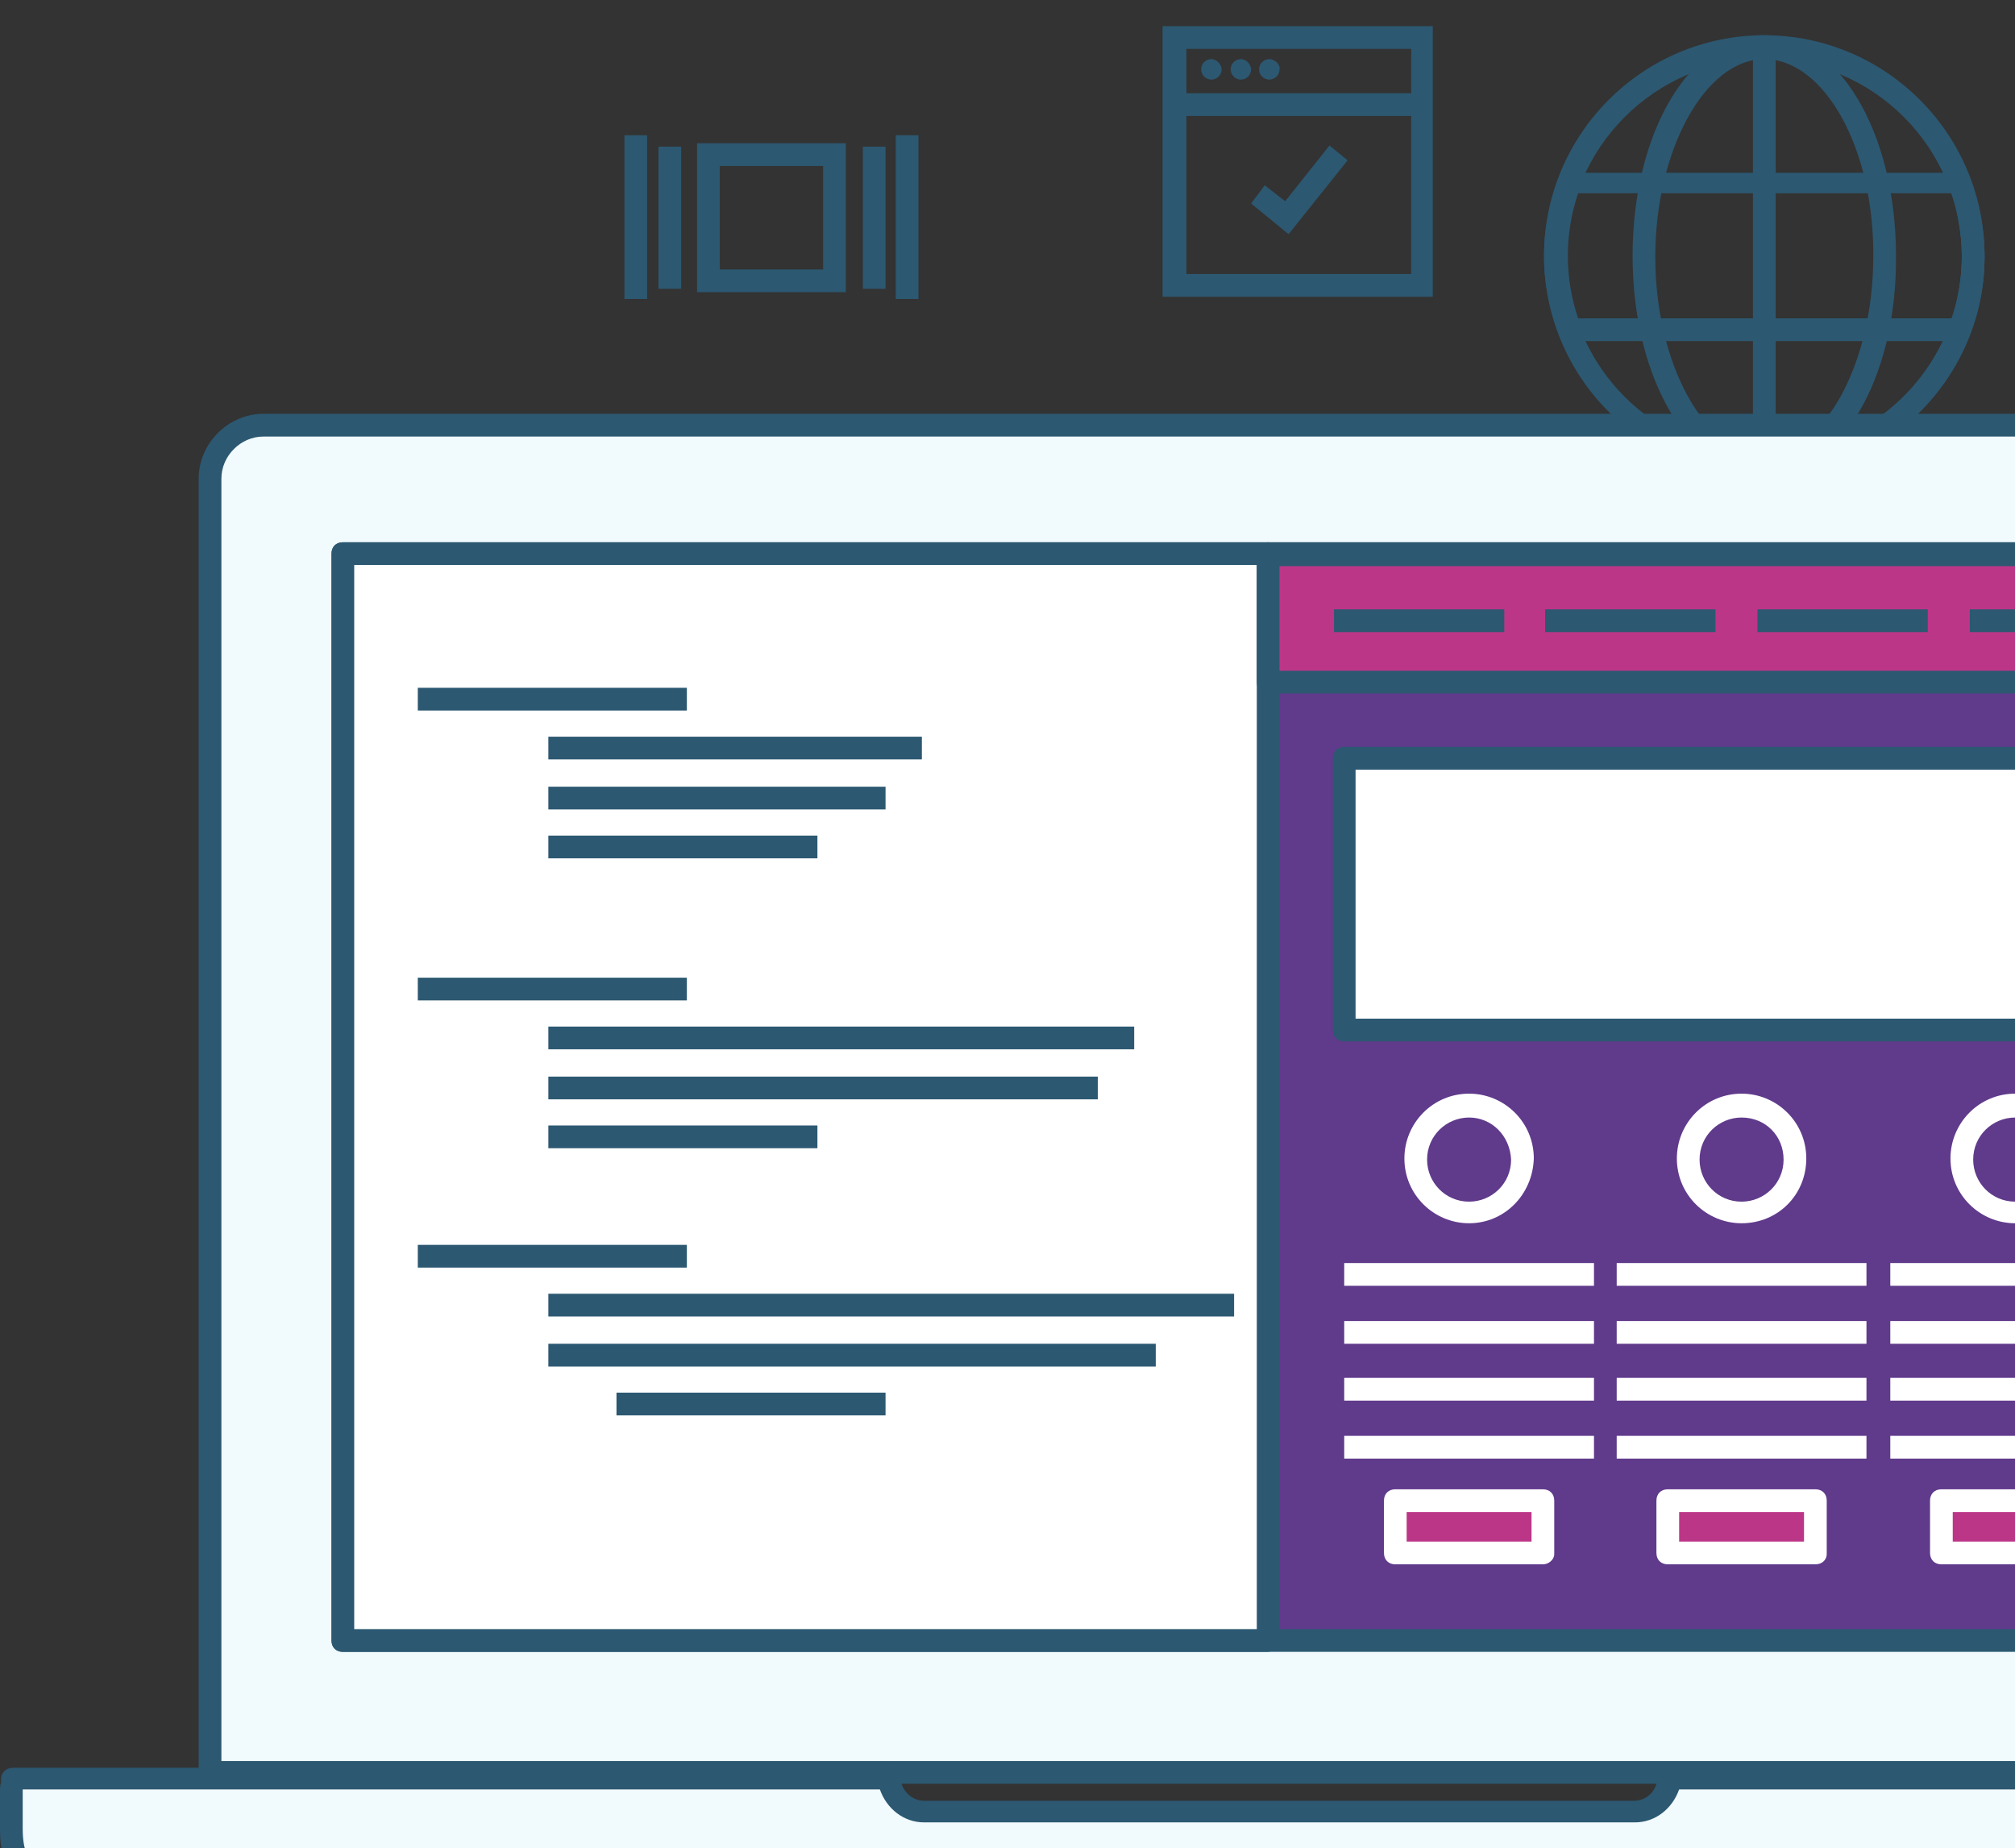 <svg width="133" height="122" viewBox="0 0 133 122" fill="none" xmlns="http://www.w3.org/2000/svg">
<rect x="0" y="0" width="133" height="122" fill="#333333" stroke="none"/>
<g clip-path="url(#clip0_47_1954)">
<path d="M116.451 31.444C108.433 31.444 101.914 24.915 101.914 16.885C101.914 8.855 108.433 2.326 116.451 2.326C124.47 2.326 130.989 8.855 130.989 16.885C130.989 24.915 124.47 31.444 116.451 31.444ZM116.451 3.902C109.257 3.902 103.412 9.756 103.412 16.96C103.412 24.164 109.257 30.018 116.451 30.018C123.645 30.018 129.49 24.164 129.49 16.96C129.49 9.756 123.645 3.902 116.451 3.902Z" fill="#2C5871"/>
<path d="M116.451 31.444C111.58 31.444 107.759 25.065 107.759 16.885C107.759 8.705 111.58 2.326 116.451 2.326C121.322 2.326 125.144 8.705 125.144 16.885C125.219 25.065 121.397 31.444 116.451 31.444ZM116.451 3.902C112.555 3.902 109.257 9.906 109.257 16.96C109.257 24.014 112.555 30.018 116.451 30.018C120.348 30.018 123.645 24.014 123.645 16.96C123.72 9.831 120.423 3.902 116.451 3.902Z" fill="#2C5871"/>
<path d="M116.451 31.444C116.002 31.444 115.702 31.144 115.702 30.693V3.152C115.702 2.702 116.002 2.401 116.451 2.401C124.47 2.401 130.989 8.93 130.989 16.96C130.989 24.915 124.47 31.444 116.451 31.444ZM117.201 3.902V29.943C124.02 29.568 129.49 23.864 129.49 16.96C129.49 9.981 124.095 4.278 117.201 3.902Z" fill="#2C5871"/>
<path d="M129.34 22.514H103.562C103.262 22.514 102.963 22.288 102.888 22.063C102.288 20.412 101.914 18.686 101.914 16.96C101.914 15.234 102.213 13.508 102.888 11.857C102.963 11.557 103.262 11.407 103.562 11.407H129.34C129.64 11.407 129.94 11.632 130.015 11.857C130.614 13.508 130.989 15.234 130.989 16.96C130.989 18.686 130.689 20.412 130.015 22.063C129.94 22.363 129.64 22.514 129.34 22.514ZM104.162 21.013H128.816C129.265 19.662 129.49 18.311 129.49 16.885C129.49 15.534 129.265 14.108 128.816 12.758H104.162C103.712 14.108 103.487 15.459 103.487 16.885C103.487 18.311 103.712 19.662 104.162 21.013Z" fill="#2C5871"/>
<path d="M94.57 19.587H76.735V1.726H94.57V19.587ZM78.309 18.086H93.146V3.227H78.309V18.086Z" fill="#2C5871"/>
<path d="M93.596 6.154H77.784V7.655H93.596V6.154Z" fill="#2C5871"/>
<path d="M79.957 3.902C79.583 3.902 79.283 4.203 79.283 4.578C79.283 4.953 79.583 5.253 79.957 5.253C80.332 5.253 80.632 4.953 80.632 4.578C80.632 4.278 80.332 3.902 79.957 3.902Z" fill="#2C5871"/>
<path d="M81.906 3.902C81.531 3.902 81.231 4.203 81.231 4.578C81.231 4.953 81.531 5.253 81.906 5.253C82.28 5.253 82.58 4.953 82.58 4.578C82.58 4.278 82.28 3.902 81.906 3.902Z" fill="#2C5871"/>
<path d="M83.779 3.902C83.404 3.902 83.105 4.203 83.105 4.578C83.105 4.953 83.404 5.253 83.779 5.253C84.154 5.253 84.453 4.953 84.453 4.578C84.528 4.278 84.154 3.902 83.779 3.902Z" fill="#2C5871"/>
<path d="M85.053 15.459L82.58 13.433L83.479 12.232L84.828 13.283L87.751 9.606L88.95 10.581L85.053 15.459Z" fill="#2C5871"/>
<path d="M17.385 116.995H151.522H155.044V31.594C155.044 29.643 153.47 28.067 151.522 28.067H17.385C15.437 28.067 13.863 29.643 13.863 31.594V116.92H17.385V116.995Z" fill="#F1FAFC"/>
<path d="M154.969 117.745H13.863C13.414 117.745 13.114 117.445 13.114 116.995V31.594C13.114 29.267 15.062 27.316 17.385 27.316H151.522C153.845 27.316 155.793 29.192 155.793 31.594V116.92C155.718 117.37 155.418 117.745 154.969 117.745ZM14.613 116.244H154.294V31.594C154.294 30.093 153.095 28.817 151.522 28.817H17.385C15.886 28.817 14.613 30.093 14.613 31.594V116.244Z" fill="#2C5871"/>
<path d="M146.276 36.547H22.631V108.29H146.276V36.547Z" fill="#603A8B"/>
<path d="M146.276 109.04H22.631C22.181 109.04 21.881 108.74 21.881 108.29V36.547C21.881 36.097 22.181 35.796 22.631 35.796H146.276C146.726 35.796 147.025 36.097 147.025 36.547V108.29C147.025 108.74 146.651 109.04 146.276 109.04ZM23.38 107.539H145.527V37.297H23.38V107.539Z" fill="#2C5871"/>
<path d="M83.704 36.547H22.631V108.29H83.704V36.547Z" fill="white"/>
<path d="M83.629 109.04H22.631C22.181 109.04 21.881 108.74 21.881 108.29V36.547C21.881 36.097 22.181 35.796 22.631 35.796H83.704C84.154 35.796 84.453 36.097 84.453 36.547V108.29C84.379 108.74 84.079 109.04 83.629 109.04ZM23.38 107.539H82.955V37.297H23.38V107.539Z" fill="#2C5871"/>
<path d="M146.276 36.547H83.704V44.952H146.276V36.547Z" fill="#BC3687"/>
<path d="M146.276 45.777H83.704C83.254 45.777 82.955 45.477 82.955 45.027V36.547C82.955 36.097 83.254 35.796 83.704 35.796H146.276C146.726 35.796 147.025 36.097 147.025 36.547V45.027C147.025 45.402 146.651 45.777 146.276 45.777ZM84.453 44.276H145.527V37.372H84.453V44.276Z" fill="#2C5871"/>
<path d="M141.255 50.055H88.725V67.99H141.255V50.055Z" fill="white"/>
<path d="M141.255 68.741H88.725C88.275 68.741 87.975 68.441 87.975 67.99V50.055C87.975 49.605 88.275 49.304 88.725 49.304H141.255C141.705 49.304 142.005 49.605 142.005 50.055V67.99C142.005 68.441 141.705 68.741 141.255 68.741ZM89.474 67.24H140.506V50.805H89.474V67.24Z" fill="#2C5871"/>
<path d="M168.008 117.37H110.157C110.007 118.571 109.108 119.546 107.834 119.546H60.998C59.799 119.546 58.825 118.571 58.675 117.37H0.824C0.824 117.67 0.749 117.895 0.749 118.195V120.747C0.749 124.949 4.122 125.175 8.393 125.175H160.514C164.71 125.175 168.157 124.949 168.157 120.747V118.195C168.083 117.97 168.008 117.67 168.008 117.37Z" fill="#F1FAFC"/>
<path d="M160.514 126H8.393C4.871 126 0 126 0 120.822V118.27C0 118.045 0 117.82 0.075 117.67C0.075 117.595 0.075 117.445 0.075 117.37C0.075 116.995 0.45 116.694 0.824 116.694H58.675C59.05 116.694 59.35 116.995 59.425 117.37C59.5 118.195 60.174 118.871 60.998 118.871H107.834C108.658 118.871 109.332 118.27 109.407 117.37C109.482 116.995 109.782 116.694 110.157 116.694H168.008C168.382 116.694 168.682 116.995 168.757 117.37C168.757 117.445 168.757 117.52 168.757 117.67C168.757 117.895 168.832 118.12 168.832 118.345V120.897C168.832 126 164.036 126 160.514 126ZM1.499 118.12V118.195V120.747C1.499 123.974 3.522 124.424 8.393 124.424H160.514C165.385 124.424 167.408 123.899 167.408 120.747V118.195V118.12H110.831C110.381 119.396 109.257 120.297 107.909 120.297H60.998C59.65 120.297 58.525 119.396 58.076 118.12H1.499Z" fill="#2C5871"/>
<path d="M45.337 45.402H27.577V46.903H45.337V45.402Z" fill="#2C5871"/>
<path d="M60.848 48.629H36.194V50.13H60.848V48.629Z" fill="#2C5871"/>
<path d="M58.45 51.931H36.194V53.432H58.45V51.931Z" fill="#2C5871"/>
<path d="M53.954 55.158H36.194V56.659H53.954V55.158Z" fill="#2C5871"/>
<path d="M45.337 82.174H27.577V83.675H45.337V82.174Z" fill="#2C5871"/>
<path d="M81.456 85.401H36.194V86.902H81.456V85.401Z" fill="#2C5871"/>
<path d="M76.285 88.703H36.194V90.204H76.285V88.703Z" fill="#2C5871"/>
<path d="M58.45 91.93H40.691V93.431H58.45V91.93Z" fill="#2C5871"/>
<path d="M45.337 64.538H27.577V66.039H45.337V64.538Z" fill="#2C5871"/>
<path d="M74.862 67.765H36.194V69.266H74.862V67.765Z" fill="#2C5871"/>
<path d="M72.464 71.067H36.194V72.568H72.464V71.067Z" fill="#2C5871"/>
<path d="M53.954 74.294H36.194V75.795H53.954V74.294Z" fill="#2C5871"/>
<path d="M105.211 83.375H88.725V84.876H105.211V83.375Z" fill="white"/>
<path d="M105.211 87.202H88.725V88.703H105.211V87.202Z" fill="white"/>
<path d="M105.211 90.954H88.725V92.455H105.211V90.954Z" fill="white"/>
<path d="M105.211 94.781H88.725V96.282H105.211V94.781Z" fill="white"/>
<path d="M96.968 80.073C98.913 80.073 100.49 78.493 100.49 76.546C100.49 74.598 98.913 73.018 96.968 73.018C95.023 73.018 93.446 74.598 93.446 76.546C93.446 78.493 95.023 80.073 96.968 80.073Z" fill="#603A8B"/>
<path d="M96.968 80.748C94.645 80.748 92.697 78.872 92.697 76.471C92.697 74.144 94.57 72.193 96.968 72.193C99.291 72.193 101.239 74.069 101.239 76.471C101.164 78.872 99.291 80.748 96.968 80.748ZM96.968 73.769C95.469 73.769 94.195 74.97 94.195 76.546C94.195 78.046 95.394 79.322 96.968 79.322C98.467 79.322 99.74 78.121 99.74 76.546C99.666 74.97 98.467 73.769 96.968 73.769Z" fill="white"/>
<path d="M101.839 99.059H92.097V102.586H101.839V99.059Z" fill="#BC3687"/>
<path d="M101.839 103.262H92.097C91.647 103.262 91.348 102.961 91.348 102.511V99.059C91.348 98.609 91.647 98.309 92.097 98.309H101.839C102.288 98.309 102.588 98.609 102.588 99.059V102.586C102.588 102.961 102.213 103.262 101.839 103.262ZM92.846 101.761H101.089V99.809H92.846V101.761Z" fill="white"/>
<path d="M123.196 83.375H106.71V84.876H123.196V83.375Z" fill="white"/>
<path d="M123.196 87.202H106.71V88.703H123.196V87.202Z" fill="white"/>
<path d="M123.196 90.954H106.71V92.455H123.196V90.954Z" fill="white"/>
<path d="M123.196 94.781H106.71V96.282H123.196V94.781Z" fill="white"/>
<path d="M114.953 80.073C116.898 80.073 118.475 78.493 118.475 76.546C118.475 74.598 116.898 73.018 114.953 73.018C113.007 73.018 111.431 74.598 111.431 76.546C111.431 78.493 113.007 80.073 114.953 80.073Z" fill="#603A8B"/>
<path d="M114.953 80.748C112.63 80.748 110.681 78.872 110.681 76.471C110.681 74.144 112.555 72.193 114.953 72.193C117.276 72.193 119.224 74.069 119.224 76.471C119.224 78.872 117.351 80.748 114.953 80.748ZM114.953 73.769C113.454 73.769 112.18 74.97 112.18 76.546C112.18 78.046 113.379 79.322 114.953 79.322C116.451 79.322 117.725 78.121 117.725 76.546C117.725 74.97 116.526 73.769 114.953 73.769Z" fill="white"/>
<path d="M119.823 99.059H110.082V102.586H119.823V99.059Z" fill="#BC3687"/>
<path d="M119.823 103.262H110.082C109.632 103.262 109.332 102.961 109.332 102.511V99.059C109.332 98.609 109.632 98.309 110.082 98.309H119.823C120.273 98.309 120.573 98.609 120.573 99.059V102.586C120.573 102.961 120.273 103.262 119.823 103.262ZM110.831 101.761H119.074V99.809H110.831V101.761Z" fill="white"/>
<path d="M141.255 83.375H124.769V84.876H141.255V83.375Z" fill="white"/>
<path d="M141.255 87.202H124.769V88.703H141.255V87.202Z" fill="white"/>
<path d="M141.255 90.954H124.769V92.455H141.255V90.954Z" fill="white"/>
<path d="M141.255 94.781H124.769V96.282H141.255V94.781Z" fill="white"/>
<path d="M133.012 80.073C134.957 80.073 136.534 78.493 136.534 76.546C136.534 74.598 134.957 73.018 133.012 73.018C131.067 73.018 129.49 74.598 129.49 76.546C129.49 78.493 131.067 80.073 133.012 80.073Z" fill="#603A8B"/>
<path d="M133.012 80.748C130.689 80.748 128.741 78.872 128.741 76.471C128.741 74.144 130.614 72.193 133.012 72.193C135.335 72.193 137.284 74.069 137.284 76.471C137.284 78.872 135.335 80.748 133.012 80.748ZM133.012 73.769C131.514 73.769 130.24 74.97 130.24 76.546C130.24 78.046 131.439 79.322 133.012 79.322C134.511 79.322 135.785 78.121 135.785 76.546C135.785 74.97 134.511 73.769 133.012 73.769Z" fill="white"/>
<path d="M137.883 99.059H128.141V102.586H137.883V99.059Z" fill="#BC3687"/>
<path d="M137.883 103.262H128.141C127.692 103.262 127.392 102.961 127.392 102.511V99.059C127.392 98.609 127.692 98.309 128.141 98.309H137.883C138.333 98.309 138.633 98.609 138.633 99.059V102.586C138.633 102.961 138.333 103.262 137.883 103.262ZM128.891 101.761H137.134V99.809H128.891V101.761Z" fill="white"/>
<path d="M99.291 40.224H88.05V41.725H99.291V40.224Z" fill="#2C5871"/>
<path d="M113.229 40.224H101.989V41.725H113.229V40.224Z" fill="#2C5871"/>
<path d="M127.242 40.224H116.002V41.725H127.242V40.224Z" fill="#2C5871"/>
<path d="M141.255 40.224H130.015V41.725H141.255V40.224Z" fill="#2C5871"/>
<path d="M55.828 19.287H46.011V9.456H55.828V19.287ZM47.51 17.786H54.329V10.957H47.51V17.786Z" fill="#2C5871"/>
<path d="M42.714 8.93H41.215V19.737H42.714V8.93Z" fill="#2C5871"/>
<path d="M44.962 9.681H43.463V19.061H44.962V9.681Z" fill="#2C5871"/>
<path d="M60.624 8.93H59.125V19.737H60.624V8.93Z" fill="#2C5871"/>
<path d="M58.45 9.681H56.952V19.061H58.45V9.681Z" fill="#2C5871"/>
</g>
<defs>
<clipPath id="clip0_47_1954">
<rect width="133" height="122" fill="white"/>
</clipPath>
</defs>
</svg>
